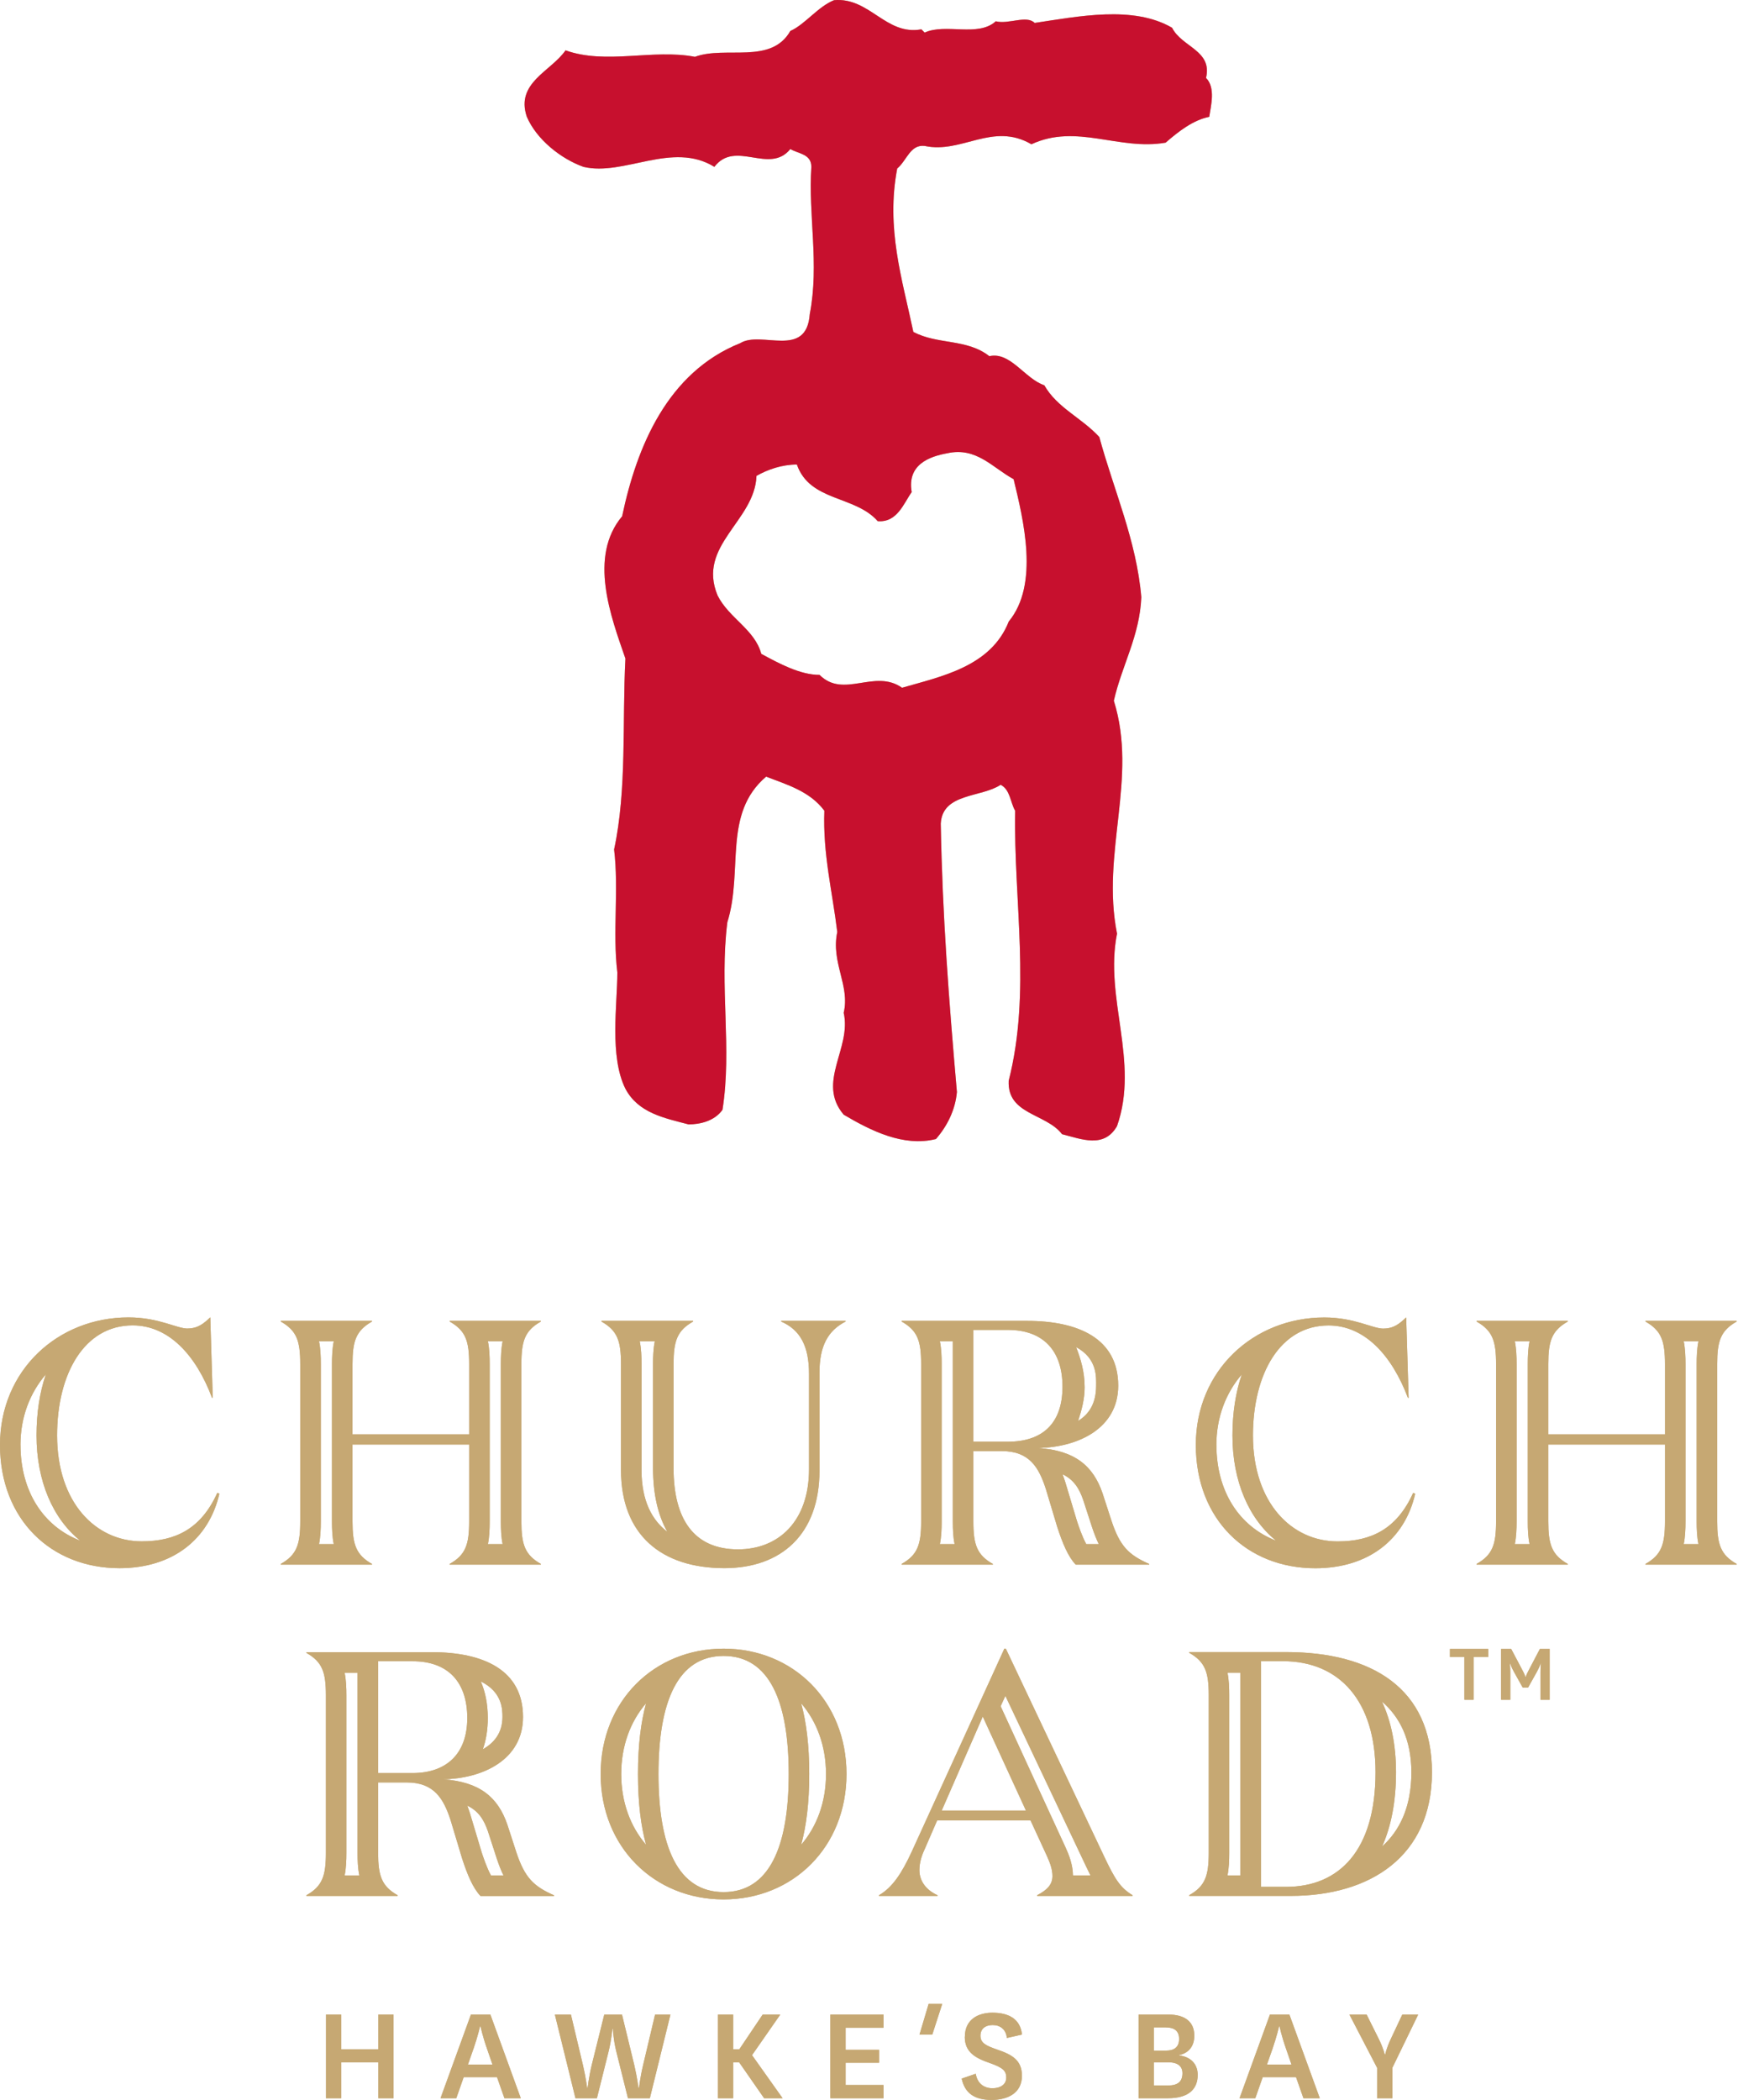 <svg width="327" height="395" viewBox="0 0 327 395" fill="none" xmlns="http://www.w3.org/2000/svg">
<path d="M226.913 14.649C228.143 9.479 222.351 8.876 220.525 5.224C213.221 0.969 202.88 3.097 194.665 4.314C193.147 2.783 189.79 4.621 187.349 4.007C184.004 7.044 177.93 4.314 173.97 6.134L173.355 5.519C166.66 6.743 163.616 -0.562 156.921 0.035C153.877 1.258 151.443 4.615 148.701 5.826C145.055 12.208 136.539 8.556 130.754 10.69C122.841 9.165 114.03 12.208 106.406 9.472C103.67 13.426 96.975 15.553 99.114 21.947C100.934 26.214 105.496 29.854 109.769 31.385C117.369 33.205 126.493 26.509 134.406 31.385C138.365 26.214 144.753 32.904 148.701 28.034C150.225 28.944 152.654 28.944 152.654 31.385C152.045 40.503 154.185 49.633 152.359 59.059C151.75 67.593 143.222 62.102 139.281 64.549C125.589 70.027 119.803 84.015 117.055 97.111C110.673 104.71 114.934 115.974 117.67 123.874C117.055 135.747 117.971 148.523 115.543 159.787C116.459 167.392 115.235 175.311 116.151 182.911C116.151 188.985 114.633 198.73 117.676 204.805C120.111 209.379 124.974 210.295 129.548 211.501C131.676 211.501 134.412 210.898 135.93 208.765C137.763 197.193 135.322 185.647 136.847 173.479C139.89 163.74 135.93 153.091 144.145 146.088C148.098 147.613 152.359 148.831 155.101 152.495C154.8 160.709 156.613 167.688 157.53 175.311C156.312 181.091 159.964 185.352 158.741 190.51C160.266 197.193 153.564 203.594 158.741 209.674C163.911 212.73 170.011 215.774 176.091 214.255C178.225 211.814 179.737 208.771 180.039 205.414C178.526 188.082 177.309 172.262 177.001 154.93C177.303 149.138 184.601 150.066 188.265 147.619C190.085 148.535 190.085 150.964 191.001 152.501C190.694 169.532 194.044 186.557 189.784 203.299C189.482 209.687 196.78 209.392 199.824 213.345C203.464 214.261 207.731 216.075 210.165 211.82C214.426 199.647 207.731 187.78 210.165 175.625C207.128 160.408 214.131 146.408 209.563 131.812C211.094 125.104 214.432 119.638 214.734 112.34C213.83 101.685 209.563 92.254 206.833 82.207C203.476 78.555 198.92 76.741 196.485 72.474C192.846 71.263 190.091 66.092 186.144 67.002C181.877 63.658 176.411 64.875 171.843 62.434C169.722 52.394 166.672 42.968 168.806 31.699C170.632 30.186 171.24 27.137 173.976 27.45C180.967 28.969 186.753 22.882 194.057 27.137C202.572 23.177 210.479 28.36 219.308 26.835C221.755 24.708 224.485 22.587 227.516 21.972C227.836 19.851 228.733 16.5 226.913 14.662M171.535 92.567C170.625 87.384 174.88 85.859 178.237 85.257C183.709 84.039 186.753 87.987 190.712 90.138C192.538 97.738 195.582 109.899 189.796 116.908C186.451 125.43 177.014 127.25 169.722 129.371C164.533 125.731 158.753 131.498 154.197 126.949C150.545 126.949 146.592 124.815 143.229 122.989C142.017 118.415 137.16 116.287 135.02 112.033C131.067 102.595 142.017 98.039 142.331 89.518C144.458 88.294 147.188 87.378 149.93 87.378C152.365 94.381 160.874 93.17 165.141 98.033C168.806 98.34 170.023 94.682 171.535 92.561" fill="#C6A873"/>
<path d="M260.302 249.918C258.205 249.918 254.867 247.821 249.167 247.821C235.869 247.821 224.992 257.782 224.992 271.8C224.992 285.818 234.627 294.991 247.464 294.991C257.486 294.991 264.305 289.55 266.266 280.973L265.872 280.838C262.798 287.65 257.947 289.944 251.657 289.944C243.013 289.944 235.739 282.67 235.739 270.023C235.739 258.427 240.849 249.322 249.96 249.322C256.773 249.322 261.882 254.954 264.901 262.946H265.03L264.569 247.809C263.388 248.922 262.276 249.906 260.308 249.906M228.859 271.788C228.859 266.623 230.63 262.024 233.637 258.538C232.499 261.87 231.884 265.744 231.884 270.017C231.884 278.662 234.989 285.701 240.105 289.815C233.169 287.146 228.866 280.555 228.866 271.788M35.316 249.906C33.219 249.906 29.875 247.809 24.175 247.809C10.876 247.809 0 257.769 0 271.788C0 285.806 9.628 294.979 22.472 294.979C32.494 294.979 39.312 289.538 41.274 280.961L40.88 280.826C37.8 287.638 32.949 289.931 26.665 289.931C18.015 289.931 10.741 282.658 10.741 270.011C10.741 258.415 15.85 249.309 24.956 249.309C31.775 249.309 36.884 254.941 39.897 262.934H40.026L39.565 247.797C38.384 248.91 37.271 249.893 35.304 249.893M3.849 271.775C3.849 266.611 5.62 262.012 8.626 258.526C7.483 261.858 6.874 265.732 6.874 270.005C6.874 278.649 9.973 285.689 15.094 289.802C8.159 287.134 3.855 280.543 3.855 271.775M309.587 248.455V248.584C312.6 250.287 313.258 252.254 313.258 256.577V269.808H291.308V256.577C291.308 252.254 291.966 250.287 294.979 248.584V248.455H277.812V248.584C280.825 250.287 281.483 252.254 281.483 256.577V286.193C281.483 290.516 280.831 292.483 277.812 294.186V294.315H294.979V294.186C291.966 292.483 291.308 290.516 291.308 286.193V271.714H313.258V286.193C313.258 290.516 312.6 292.483 309.587 294.186V294.315H326.753V294.186C323.741 292.483 323.083 290.516 323.083 286.193V256.577C323.083 252.254 323.741 250.287 326.753 248.584V248.455H309.587ZM317.119 286.193V256.577C317.119 255.15 317.07 253.712 316.787 252.316H319.554C319.277 253.712 319.221 255.156 319.221 256.577V286.193C319.221 287.62 319.277 289.058 319.554 290.454H316.787C317.07 289.058 317.119 287.613 317.119 286.193ZM285.344 286.193V256.577C285.344 255.15 285.295 253.712 285.012 252.316H287.779C287.496 253.712 287.447 255.156 287.447 256.577V286.193C287.447 287.62 287.496 289.058 287.779 290.454H285.012C285.289 289.058 285.344 287.613 285.344 286.193ZM169.639 248.455V248.584C172.651 250.287 173.309 252.254 173.309 256.577V286.193C173.309 290.516 172.658 292.483 169.639 294.186V294.315H186.805V294.186C183.786 292.483 183.134 290.516 183.134 286.193V272.956H188.508C193.685 272.956 195.449 276.036 196.759 280.033L198.923 287.238C199.907 290.251 200.952 292.809 202.397 294.315H216.218V294.186C212.351 292.483 210.716 290.848 209.142 286.126L207.439 280.887C205.674 275.71 202.2 272.827 195.32 272.372C202.926 272.243 210.39 268.634 210.39 260.647C210.39 251.799 202.92 248.461 193.224 248.461H169.639V248.455ZM183.134 250.158H189.621C196.304 250.158 199.907 254.087 199.907 260.838C199.907 267.914 195.978 271.191 189.621 271.191H183.134V250.158ZM177.17 286.193V256.577C177.17 255.15 177.121 253.712 176.838 252.316H179.273V286.193C179.273 287.62 179.322 289.058 179.605 290.454H176.838C177.115 289.058 177.17 287.613 177.17 286.193ZM204.069 260.881C204.069 258.052 203.313 255.531 202.458 253.386C206.535 255.568 206.234 259.153 206.234 260.671C206.234 263.992 204.893 266.027 202.846 267.275C203.454 265.4 204.075 263.26 204.075 260.887M202.618 286.089L200.442 278.834C200.3 278.397 200.128 277.881 199.913 277.309C202.04 278.33 203.061 279.99 203.799 282.135L205.483 287.318C205.871 288.487 206.283 289.519 206.732 290.454H204.377C203.571 288.985 202.895 286.937 202.618 286.083M146.976 248.455V248.584C150.579 250.158 152.214 253.238 152.214 258.415V276.368C152.214 286.132 146.515 291.438 138.848 291.438C130.591 291.438 126.729 285.806 126.729 276.171V256.583C126.729 252.261 127.387 250.293 130.4 248.59V248.461H113.166V248.59C116.179 250.293 116.837 252.261 116.837 256.583V276.497C116.837 288.751 124.504 294.973 136.296 294.973C146.914 294.973 154.182 288.683 154.182 276.626V258.151C154.182 253.238 155.756 250.287 159.1 248.584V248.455H146.976ZM120.698 276.491V256.577C120.698 255.15 120.649 253.712 120.366 252.316H123.2C122.917 253.712 122.868 255.156 122.868 256.577V276.165C122.868 281.022 123.797 285.05 125.561 288.136C122.696 285.966 120.698 282.357 120.698 276.491ZM84.601 248.455V248.584C87.614 250.287 88.272 252.254 88.272 256.577V269.808H66.322V256.577C66.322 252.254 66.98 250.287 69.993 248.584V248.455H52.827V248.584C55.839 250.287 56.491 252.254 56.491 256.577V286.193C56.491 290.516 55.839 292.483 52.827 294.186V294.315H69.993V294.186C66.98 292.483 66.322 290.516 66.322 286.193V271.714H88.272V286.193C88.272 290.516 87.614 292.483 84.601 294.186V294.315H101.767V294.186C98.754 292.483 98.097 290.516 98.097 286.193V256.577C98.097 252.254 98.748 250.287 101.767 248.584V248.455H84.601ZM92.133 286.193V256.577C92.133 255.15 92.084 253.712 91.801 252.316H94.567C94.285 253.712 94.236 255.156 94.236 256.577V286.193C94.236 287.62 94.285 289.058 94.567 290.454H91.801C92.077 289.058 92.133 287.613 92.133 286.193ZM60.358 286.193V256.577C60.358 255.15 60.309 253.712 60.026 252.316H62.793C62.516 253.712 62.461 255.156 62.461 256.577V286.193C62.461 287.62 62.51 289.058 62.793 290.454H60.026C60.303 289.058 60.358 287.613 60.358 286.193ZM188.969 310.116L171.539 348.31C169.639 352.435 167.868 355.061 165.384 356.499V356.629H176.39V356.499C174.231 355.516 172.983 353.813 172.983 351.784C172.983 350.406 173.377 349.097 173.967 347.855L176.328 342.414H193.888L196.968 349.097C197.626 350.536 198.019 351.716 198.019 352.896C198.019 354.464 197.036 355.516 195.136 356.499V356.629H213.089V356.499C210.728 355.061 209.75 353.419 207.783 349.294L189.24 310.116H188.981H188.969ZM188.262 320.956L189.16 318.995L204.285 350.947C204.592 351.593 204.881 352.202 205.17 352.774H201.874C201.844 350.769 201.155 348.986 200.479 347.504L196.359 338.559L188.274 320.962L188.262 320.956ZM184.905 322.893L193.033 340.581H177.177L184.905 322.893ZM113.013 333.701C113.013 347.461 123.102 357.286 136.143 357.286C149.183 357.286 159.266 347.455 159.266 333.701C159.266 319.948 149.177 310.116 136.143 310.116C123.108 310.116 113.013 319.941 113.013 333.701ZM123.889 333.701C123.889 320.009 127.553 311.487 136.143 311.487C144.732 311.487 148.396 320.003 148.396 333.701C148.396 347.4 144.726 355.909 136.143 355.909C127.559 355.909 123.889 347.394 123.889 333.701ZM152.257 333.701C152.257 328.236 151.692 323.87 150.733 320.39C153.684 323.821 155.411 328.426 155.411 333.701C155.411 338.977 153.69 343.582 150.733 347.013C151.692 343.533 152.257 339.167 152.257 333.701ZM116.88 333.701C116.88 328.426 118.601 323.821 121.559 320.39C120.6 323.87 120.034 328.236 120.034 333.701C120.034 339.167 120.6 343.533 121.559 347.013C118.601 343.582 116.88 338.977 116.88 333.701ZM289.728 310.166L287.619 314.193C287.182 314.986 287.072 315.422 287.072 315.422H287.004C287.004 315.422 286.875 314.986 286.451 314.193L284.324 310.166H282.424V319.726H284.158V314.599C284.158 313.48 284.059 312.908 284.059 312.908H284.127C284.127 312.908 284.324 313.541 284.858 314.5L286.5 317.439H287.502L289.144 314.5C289.679 313.541 289.857 312.908 289.857 312.908H289.919C289.919 312.908 289.839 313.48 289.839 314.599V319.726H291.572V310.166H289.722H289.728ZM272.802 310.166V311.678H275.525V319.726H277.247V311.678H280.001V310.166H272.795H272.802ZM223.75 310.768V310.897C226.763 312.6 227.421 314.562 227.421 318.89V348.5C227.421 352.823 226.763 354.796 223.75 356.493V356.622H242.884C257.757 356.622 269.42 349.22 269.42 333.363C269.42 317.507 258.021 310.762 241.968 310.762H223.756L223.75 310.768ZM237.246 312.471H241.371C252.051 312.471 258.802 320.003 258.802 333.369C258.802 348.045 251.989 354.925 241.962 354.925H237.246V312.471ZM231.276 348.507V318.896C231.276 317.47 231.227 316.031 230.95 314.635H233.385V352.78H230.95C231.227 351.378 231.276 349.939 231.276 348.513M262.657 333.382C262.657 328.236 261.735 323.747 260.001 320.058C263.247 322.856 265.547 327.067 265.547 333.382C265.547 340.034 263.259 344.43 260.044 347.326C261.753 343.508 262.657 338.817 262.657 333.382ZM57.647 310.78V310.91C60.66 312.613 61.317 314.574 61.317 318.902V348.513C61.317 352.835 60.666 354.809 57.647 356.506V356.635H74.813V356.506C71.8 354.802 71.142 352.835 71.142 348.513V335.282H76.516C81.693 335.282 83.464 338.362 84.773 342.358L86.938 349.564C87.915 352.577 88.966 355.128 90.405 356.641H104.233V356.512C100.365 354.809 98.73 353.167 97.156 348.451L95.453 343.213C93.682 338.036 90.215 335.152 83.335 334.691C90.934 334.562 98.404 330.959 98.404 322.966C98.404 314.119 90.934 310.78 81.238 310.78H57.653H57.647ZM71.142 312.484H77.629C84.312 312.484 87.915 316.412 87.915 323.163C87.915 329.914 83.986 333.517 77.629 333.517H71.142V312.484ZM65.172 348.519V318.909C65.172 317.482 65.123 316.043 64.84 314.648H67.275V348.525C67.275 349.951 67.324 351.39 67.607 352.792H64.84C65.123 351.39 65.172 349.951 65.172 348.525M91.776 323.175C91.776 320.575 91.321 318.263 90.46 316.283C94.537 318.288 94.537 321.589 94.537 322.973C94.537 326.022 92.895 327.897 90.848 329.041C91.457 327.313 91.776 325.352 91.776 323.169M90.62 348.421L88.444 341.165C88.302 340.735 88.13 340.212 87.915 339.641C90.042 340.655 91.063 342.315 91.801 344.467L93.485 349.65C93.873 350.818 94.285 351.857 94.734 352.786H92.379C91.573 351.316 90.897 349.269 90.62 348.421ZM174.723 376.93L173.002 382.716H175.406L177.281 376.93H174.723ZM181.523 383.134C181.523 385.993 183.448 387.118 186.276 388.077C188.68 388.932 189.326 389.522 189.326 390.801C189.326 392.08 188.256 392.805 186.737 392.805C185.108 392.805 183.878 391.895 183.583 390.082L180.939 390.992C181.554 393.851 183.479 395 186.577 395C189.676 395 192.271 393.666 192.271 390.457C192.271 387.493 190.371 386.479 187.647 385.544C185.587 384.825 184.468 384.339 184.468 382.925C184.468 381.591 185.428 380.921 186.768 380.921C188.182 380.921 189.276 381.72 189.442 383.349L192.277 382.71C191.982 379.722 189.707 378.597 186.719 378.597C184.155 378.597 181.536 379.771 181.536 383.14M263.837 378.947L261.673 383.546C260.794 385.415 260.628 386.46 260.628 386.46H260.523C260.523 386.46 260.339 385.415 259.404 383.521L257.129 378.953H253.895L259.103 388.969V394.687H261.962V388.969L266.825 378.953H263.831L263.837 378.947ZM238.937 378.947L233.219 394.681H236.182L237.572 390.727H243.849L245.239 394.681H248.313L242.595 378.947H238.937ZM239.416 385.39C240.271 382.9 240.646 381.167 240.646 381.167H240.75C240.75 381.167 241.101 382.931 241.98 385.415L242.994 388.354H238.371L239.416 385.39ZM214.226 378.947V394.681H219.785C223.627 394.681 225.343 392.971 225.343 390.297C225.343 388.163 223.928 386.878 221.869 386.639V386.559C223.553 386.214 224.703 384.985 224.703 382.925C224.703 380.337 222.994 378.947 219.815 378.947H214.233H214.226ZM217.085 381.351H219.25C220.904 381.351 221.844 381.966 221.844 383.54C221.844 385.114 220.879 385.729 219.385 385.729H217.085V381.345V381.351ZM217.085 387.924H219.809C221.678 387.924 222.477 388.729 222.477 389.983C222.477 391.637 221.494 392.283 219.809 392.283H217.085V387.924ZM156.235 378.947V394.681H166.226V392.197H159.094V388.003H165.396V385.575H159.094V381.431H166.226V378.947H156.235ZM143.496 378.947L139.112 385.464H137.938V378.947H135.079V394.681H137.938V387.917H139.063L143.766 394.681H147.24L141.492 386.583L146.81 378.941H143.496V378.947ZM123.25 378.947L121.005 388.434C120.446 390.758 120.231 392.738 120.231 392.738H120.126C120.126 392.738 119.886 390.789 119.327 388.409L117.027 378.953H113.689L111.34 388.409C110.775 390.758 110.565 392.738 110.565 392.738H110.461C110.461 392.738 110.221 390.733 109.662 388.385L107.418 378.953H104.399L108.272 394.687H112.305L114.494 385.925C115.078 383.546 115.214 381.622 115.214 381.622H115.324C115.324 381.622 115.373 383.546 115.964 385.925L118.153 394.687H122.266L126.139 378.953H123.256L123.25 378.947ZM88.604 378.947L82.886 394.681H85.849L87.239 390.727H93.516L94.906 394.681H97.98L92.262 378.947H88.604ZM89.083 385.39C89.938 382.9 90.313 381.167 90.313 381.167H90.417C90.417 381.167 90.768 382.931 91.647 385.415L92.662 388.354H88.038L89.077 385.39H89.083ZM71.185 378.947V385.464H64.189V378.947H61.33V394.681H64.189V387.917H71.185V394.681H74.044V378.947H71.185Z" fill="#C6A873"/>
<path d="M226.913 14.649C228.143 9.479 222.351 8.876 220.525 5.224C213.221 0.969 202.88 3.097 194.665 4.314C193.147 2.783 189.79 4.621 187.349 4.007C184.004 7.044 177.93 4.314 173.97 6.134L173.355 5.519C166.66 6.743 163.616 -0.562 156.921 0.035C153.877 1.258 151.443 4.615 148.701 5.826C145.055 12.208 136.539 8.556 130.754 10.69C122.841 9.165 114.03 12.208 106.406 9.472C103.67 13.426 96.975 15.553 99.114 21.947C100.934 26.214 105.496 29.854 109.769 31.385C117.369 33.205 126.493 26.509 134.406 31.385C138.365 26.214 144.753 32.904 148.701 28.034C150.225 28.944 152.654 28.944 152.654 31.385C152.045 40.503 154.185 49.633 152.359 59.059C151.75 67.593 143.222 62.102 139.281 64.549C125.589 70.027 119.803 84.015 117.055 97.111C110.673 104.71 114.934 115.974 117.67 123.874C117.055 135.747 117.971 148.523 115.543 159.787C116.459 167.392 115.235 175.311 116.151 182.911C116.151 188.985 114.633 198.73 117.676 204.805C120.111 209.379 124.974 210.295 129.548 211.501C131.676 211.501 134.412 210.898 135.93 208.765C137.763 197.193 135.322 185.647 136.847 173.479C139.89 163.74 135.93 153.091 144.145 146.088C148.098 147.613 152.359 148.831 155.101 152.495C154.8 160.709 156.613 167.688 157.53 175.311C156.312 181.091 159.964 185.352 158.741 190.51C160.266 197.193 153.564 203.594 158.741 209.674C163.911 212.73 170.011 215.774 176.091 214.255C178.225 211.814 179.737 208.771 180.039 205.414C178.526 188.082 177.309 172.262 177.001 154.93C177.303 149.138 184.601 150.066 188.265 147.619C190.085 148.535 190.085 150.964 191.001 152.501C190.694 169.532 194.044 186.557 189.784 203.299C189.482 209.687 196.78 209.392 199.824 213.345C203.464 214.261 207.731 216.075 210.165 211.82C214.426 199.647 207.731 187.78 210.165 175.625C207.128 160.408 214.131 146.408 209.563 131.812C211.094 125.104 214.432 119.638 214.734 112.34C213.83 101.685 209.563 92.254 206.833 82.207C203.476 78.555 198.92 76.741 196.485 72.474C192.846 71.263 190.091 66.092 186.144 67.002C181.877 63.658 176.411 64.875 171.843 62.434C169.722 52.394 166.672 42.968 168.806 31.699C170.632 30.186 171.24 27.137 173.976 27.45C180.967 28.969 186.753 22.882 194.057 27.137C202.572 23.177 210.479 28.36 219.308 26.835C221.755 24.708 224.485 22.587 227.516 21.972C227.836 19.851 228.733 16.5 226.913 14.662M171.535 92.567C170.625 87.384 174.88 85.859 178.237 85.257C183.709 84.039 186.753 87.987 190.712 90.138C192.538 97.738 195.582 109.899 189.796 116.908C186.451 125.43 177.014 127.25 169.722 129.371C164.533 125.731 158.753 131.498 154.197 126.949C150.545 126.949 146.592 124.815 143.229 122.989C142.017 118.415 137.16 116.287 135.02 112.033C131.067 102.595 142.017 98.039 142.331 89.518C144.458 88.294 147.188 87.378 149.93 87.378C152.365 94.381 160.874 93.17 165.141 98.033C168.806 98.34 170.023 94.682 171.535 92.561" fill="#C7102E"/>
<path d="M260.302 249.918C258.205 249.918 254.867 247.821 249.167 247.821C235.869 247.821 224.992 257.782 224.992 271.8C224.992 285.818 234.627 294.991 247.464 294.991C257.486 294.991 264.305 289.55 266.266 280.973L265.872 280.838C262.798 287.65 257.947 289.944 251.657 289.944C243.013 289.944 235.739 282.67 235.739 270.023C235.739 258.427 240.849 249.322 249.96 249.322C256.773 249.322 261.882 254.954 264.901 262.946H265.03L264.569 247.809C263.388 248.922 262.276 249.906 260.308 249.906M228.859 271.788C228.859 266.623 230.63 262.024 233.637 258.538C232.499 261.87 231.884 265.744 231.884 270.017C231.884 278.662 234.989 285.701 240.105 289.815C233.169 287.146 228.866 280.555 228.866 271.788M35.316 249.906C33.219 249.906 29.875 247.809 24.175 247.809C10.876 247.809 0 257.769 0 271.788C0 285.806 9.628 294.979 22.472 294.979C32.494 294.979 39.312 289.538 41.274 280.961L40.88 280.826C37.8 287.638 32.949 289.931 26.665 289.931C18.015 289.931 10.741 282.658 10.741 270.011C10.741 258.415 15.85 249.309 24.956 249.309C31.775 249.309 36.884 254.941 39.897 262.934H40.026L39.565 247.797C38.384 248.91 37.271 249.893 35.304 249.893M3.849 271.775C3.849 266.611 5.62 262.012 8.626 258.526C7.483 261.858 6.874 265.732 6.874 270.005C6.874 278.649 9.973 285.689 15.094 289.802C8.159 287.134 3.855 280.543 3.855 271.775M309.587 248.455V248.584C312.6 250.287 313.258 252.254 313.258 256.577V269.808H291.308V256.577C291.308 252.254 291.966 250.287 294.979 248.584V248.455H277.812V248.584C280.825 250.287 281.483 252.254 281.483 256.577V286.193C281.483 290.516 280.831 292.483 277.812 294.186V294.315H294.979V294.186C291.966 292.483 291.308 290.516 291.308 286.193V271.714H313.258V286.193C313.258 290.516 312.6 292.483 309.587 294.186V294.315H326.753V294.186C323.74 292.483 323.083 290.516 323.083 286.193V256.577C323.083 252.254 323.74 250.287 326.753 248.584V248.455H309.587ZM317.119 286.193V256.577C317.119 255.15 317.07 253.712 316.787 252.316H319.553C319.277 253.712 319.221 255.156 319.221 256.577V286.193C319.221 287.62 319.277 289.058 319.553 290.454H316.787C317.07 289.058 317.119 287.613 317.119 286.193ZM285.344 286.193V256.577C285.344 255.15 285.295 253.712 285.012 252.316H287.779C287.496 253.712 287.447 255.156 287.447 256.577V286.193C287.447 287.62 287.496 289.058 287.779 290.454H285.012C285.289 289.058 285.344 287.613 285.344 286.193ZM169.639 248.455V248.584C172.651 250.287 173.309 252.254 173.309 256.577V286.193C173.309 290.516 172.657 292.483 169.639 294.186V294.315H186.805V294.186C183.786 292.483 183.134 290.516 183.134 286.193V272.956H188.508C193.685 272.956 195.449 276.036 196.759 280.033L198.923 287.238C199.907 290.251 200.952 292.809 202.397 294.315H216.218V294.186C212.351 292.483 210.716 290.848 209.142 286.126L207.439 280.887C205.674 275.71 202.2 272.827 195.32 272.372C202.926 272.243 210.39 268.634 210.39 260.647C210.39 251.799 202.92 248.461 193.224 248.461H169.639V248.455ZM183.134 250.158H189.621C196.304 250.158 199.907 254.087 199.907 260.838C199.907 267.914 195.978 271.191 189.621 271.191H183.134V250.158ZM177.17 286.193V256.577C177.17 255.15 177.121 253.712 176.838 252.316H179.273V286.193C179.273 287.62 179.322 289.058 179.605 290.454H176.838C177.115 289.058 177.17 287.613 177.17 286.193ZM204.069 260.881C204.069 258.052 203.313 255.531 202.458 253.386C206.535 255.568 206.234 259.153 206.234 260.671C206.234 263.992 204.893 266.027 202.846 267.275C203.454 265.4 204.075 263.26 204.075 260.887M202.618 286.089L200.442 278.834C200.3 278.397 200.128 277.881 199.913 277.309C202.04 278.33 203.061 279.99 203.799 282.135L205.483 287.318C205.871 288.487 206.283 289.519 206.732 290.454H204.377C203.571 288.985 202.895 286.937 202.618 286.083M146.976 248.455V248.584C150.579 250.158 152.214 253.238 152.214 258.415V276.368C152.214 286.132 146.515 291.438 138.848 291.438C130.591 291.438 126.729 285.806 126.729 276.171V256.583C126.729 252.261 127.387 250.293 130.4 248.59V248.461H113.166V248.59C116.179 250.293 116.837 252.261 116.837 256.583V276.497C116.837 288.751 124.504 294.973 136.296 294.973C146.914 294.973 154.182 288.683 154.182 276.626V258.151C154.182 253.238 155.756 250.287 159.1 248.584V248.455H146.976ZM120.698 276.491V256.577C120.698 255.15 120.649 253.712 120.366 252.316H123.2C122.917 253.712 122.868 255.156 122.868 256.577V276.165C122.868 281.022 123.797 285.05 125.561 288.136C122.696 285.966 120.698 282.357 120.698 276.491ZM84.601 248.455V248.584C87.614 250.287 88.272 252.254 88.272 256.577V269.808H66.322V256.577C66.322 252.254 66.98 250.287 69.993 248.584V248.455H52.827V248.584C55.839 250.287 56.491 252.254 56.491 256.577V286.193C56.491 290.516 55.839 292.483 52.827 294.186V294.315H69.993V294.186C66.98 292.483 66.322 290.516 66.322 286.193V271.714H88.272V286.193C88.272 290.516 87.614 292.483 84.601 294.186V294.315H101.767V294.186C98.754 292.483 98.097 290.516 98.097 286.193V256.577C98.097 252.254 98.748 250.287 101.767 248.584V248.455H84.601ZM92.133 286.193V256.577C92.133 255.15 92.084 253.712 91.801 252.316H94.567C94.285 253.712 94.236 255.156 94.236 256.577V286.193C94.236 287.62 94.285 289.058 94.567 290.454H91.801C92.077 289.058 92.133 287.613 92.133 286.193ZM60.358 286.193V256.577C60.358 255.15 60.309 253.712 60.026 252.316H62.793C62.516 253.712 62.461 255.156 62.461 256.577V286.193C62.461 287.62 62.51 289.058 62.793 290.454H60.026C60.303 289.058 60.358 287.613 60.358 286.193ZM188.969 310.116L171.538 348.31C169.639 352.435 167.868 355.061 165.384 356.499V356.629H176.39V356.499C174.231 355.516 172.983 353.813 172.983 351.784C172.983 350.406 173.377 349.097 173.967 347.855L176.328 342.414H193.888L196.968 349.097C197.626 350.536 198.019 351.716 198.019 352.896C198.019 354.464 197.036 355.516 195.136 356.499V356.629H213.089V356.499C210.728 355.061 209.75 353.419 207.783 349.294L189.24 310.116H188.981H188.969ZM188.262 320.956L189.16 318.995L204.285 350.947C204.592 351.593 204.881 352.202 205.17 352.774H201.874C201.844 350.769 201.155 348.986 200.479 347.504L196.359 338.559L188.274 320.962L188.262 320.956ZM184.905 322.893L193.033 340.581H177.176L184.905 322.893ZM113.012 333.701C113.012 347.461 123.102 357.286 136.143 357.286C149.183 357.286 159.266 347.455 159.266 333.701C159.266 319.948 149.177 310.116 136.143 310.116C123.108 310.116 113.012 319.941 113.012 333.701ZM123.889 333.701C123.889 320.009 127.553 311.487 136.143 311.487C144.732 311.487 148.396 320.003 148.396 333.701C148.396 347.4 144.726 355.909 136.143 355.909C127.559 355.909 123.889 347.394 123.889 333.701ZM152.257 333.701C152.257 328.236 151.692 323.87 150.733 320.39C153.684 323.821 155.411 328.426 155.411 333.701C155.411 338.977 153.69 343.582 150.733 347.013C151.692 343.533 152.257 339.167 152.257 333.701ZM116.88 333.701C116.88 328.426 118.601 323.821 121.559 320.39C120.6 323.87 120.034 328.236 120.034 333.701C120.034 339.167 120.6 343.533 121.559 347.013C118.601 343.582 116.88 338.977 116.88 333.701ZM289.728 310.166L287.619 314.193C287.182 314.986 287.072 315.422 287.072 315.422H287.004C287.004 315.422 286.875 314.986 286.451 314.193L284.323 310.166H282.424V319.726H284.157V314.599C284.157 313.48 284.059 312.908 284.059 312.908H284.127C284.127 312.908 284.323 313.541 284.858 314.5L286.5 317.439H287.502L289.144 314.5C289.679 313.541 289.857 312.908 289.857 312.908H289.918C289.918 312.908 289.839 313.48 289.839 314.599V319.726H291.572V310.166H289.722H289.728ZM272.802 310.166V311.678H275.525V319.726H277.247V311.678H280.001V310.166H272.795H272.802ZM223.75 310.768V310.897C226.763 312.6 227.421 314.562 227.421 318.89V348.5C227.421 352.823 226.763 354.796 223.75 356.493V356.622H242.884C257.757 356.622 269.42 349.22 269.42 333.363C269.42 317.507 258.021 310.762 241.968 310.762H223.756L223.75 310.768ZM237.246 312.471H241.371C252.051 312.471 258.802 320.003 258.802 333.369C258.802 348.045 251.989 354.925 241.961 354.925H237.246V312.471ZM231.276 348.507V318.896C231.276 317.47 231.227 316.031 230.95 314.635H233.385V352.78H230.95C231.227 351.378 231.276 349.939 231.276 348.513M262.657 333.382C262.657 328.236 261.735 323.747 260.001 320.058C263.247 322.856 265.546 327.067 265.546 333.382C265.546 340.034 263.259 344.43 260.044 347.326C261.753 343.508 262.657 338.817 262.657 333.382ZM57.647 310.78V310.91C60.66 312.613 61.317 314.574 61.317 318.902V348.513C61.317 352.835 60.666 354.809 57.647 356.506V356.635H74.813V356.506C71.8 354.802 71.142 352.835 71.142 348.513V335.282H76.516C81.693 335.282 83.464 338.362 84.773 342.358L86.937 349.564C87.915 352.577 88.966 355.128 90.405 356.641H104.233V356.512C100.365 354.809 98.73 353.167 97.156 348.451L95.453 343.213C93.682 338.036 90.215 335.152 83.335 334.691C90.934 334.562 98.404 330.959 98.404 322.966C98.404 314.119 90.934 310.78 81.238 310.78H57.653H57.647ZM71.142 312.484H77.629C84.312 312.484 87.915 316.412 87.915 323.163C87.915 329.914 83.986 333.517 77.629 333.517H71.142V312.484ZM65.172 348.519V318.909C65.172 317.482 65.123 316.043 64.84 314.648H67.275V348.525C67.275 349.951 67.324 351.39 67.607 352.792H64.84C65.123 351.39 65.172 349.951 65.172 348.525M91.776 323.175C91.776 320.575 91.321 318.263 90.46 316.283C94.537 318.288 94.537 321.589 94.537 322.973C94.537 326.022 92.895 327.897 90.848 329.041C91.457 327.313 91.776 325.352 91.776 323.169M90.62 348.421L88.444 341.165C88.302 340.735 88.13 340.212 87.915 339.641C90.042 340.655 91.063 342.315 91.801 344.467L93.485 349.65C93.873 350.818 94.285 351.857 94.734 352.786H92.379C91.573 351.316 90.897 349.269 90.62 348.421ZM174.723 376.93L173.002 382.716H175.406L177.281 376.93H174.723ZM181.523 383.134C181.523 385.993 183.448 387.118 186.276 388.077C188.68 388.932 189.326 389.522 189.326 390.801C189.326 392.08 188.256 392.805 186.737 392.805C185.108 392.805 183.878 391.895 183.583 390.082L180.939 390.992C181.554 393.851 183.479 395 186.577 395C189.676 395 192.271 393.666 192.271 390.457C192.271 387.493 190.371 386.479 187.647 385.544C185.587 384.825 184.468 384.339 184.468 382.925C184.468 381.591 185.428 380.921 186.768 380.921C188.182 380.921 189.276 381.72 189.442 383.349L192.277 382.71C191.982 379.722 189.707 378.597 186.719 378.597C184.155 378.597 181.536 379.771 181.536 383.14M263.837 378.947L261.673 383.546C260.794 385.415 260.628 386.46 260.628 386.46H260.523C260.523 386.46 260.339 385.415 259.404 383.521L257.129 378.953H253.895L259.103 388.969V394.687H261.962V388.969L266.825 378.953H263.831L263.837 378.947ZM238.937 378.947L233.219 394.681H236.182L237.572 390.727H243.849L245.239 394.681H248.313L242.595 378.947H238.937ZM239.416 385.39C240.271 382.9 240.646 381.167 240.646 381.167H240.75C240.75 381.167 241.101 382.931 241.98 385.415L242.994 388.354H238.371L239.416 385.39ZM214.226 378.947V394.681H219.784C223.627 394.681 225.343 392.971 225.343 390.297C225.343 388.163 223.928 386.878 221.869 386.639V386.559C223.553 386.214 224.703 384.985 224.703 382.925C224.703 380.337 222.994 378.947 219.815 378.947H214.232H214.226ZM217.085 381.351H219.25C220.903 381.351 221.844 381.966 221.844 383.54C221.844 385.114 220.879 385.729 219.385 385.729H217.085V381.345V381.351ZM217.085 387.924H219.809C221.678 387.924 222.477 388.729 222.477 389.983C222.477 391.637 221.494 392.283 219.809 392.283H217.085V387.924ZM156.235 378.947V394.681H166.226V392.197H159.094V388.003H165.396V385.575H159.094V381.431H166.226V378.947H156.235ZM143.496 378.947L139.112 385.464H137.938V378.947H135.079V394.681H137.938V387.917H139.063L143.766 394.681H147.24L141.492 386.583L146.81 378.941H143.496V378.947ZM123.249 378.947L121.005 388.434C120.446 390.758 120.231 392.738 120.231 392.738H120.126C120.126 392.738 119.886 390.789 119.327 388.409L117.027 378.953H113.689L111.34 388.409C110.775 390.758 110.565 392.738 110.565 392.738H110.461C110.461 392.738 110.221 390.733 109.662 388.385L107.418 378.953H104.399L108.272 394.687H112.305L114.494 385.925C115.078 383.546 115.214 381.622 115.214 381.622H115.324C115.324 381.622 115.373 383.546 115.964 385.925L118.152 394.687H122.266L126.139 378.953H123.256L123.249 378.947ZM88.604 378.947L82.886 394.681H85.849L87.239 390.727H93.516L94.906 394.681H97.98L92.262 378.947H88.604ZM89.083 385.39C89.938 382.9 90.313 381.167 90.313 381.167H90.417C90.417 381.167 90.768 382.931 91.647 385.415L92.662 388.354H88.038L89.077 385.39H89.083ZM71.185 378.947V385.464H64.189V378.947H61.33V394.681H64.189V387.917H71.185V394.681H74.044V378.947H71.185Z" fill="#C6A873"/>
</svg>
